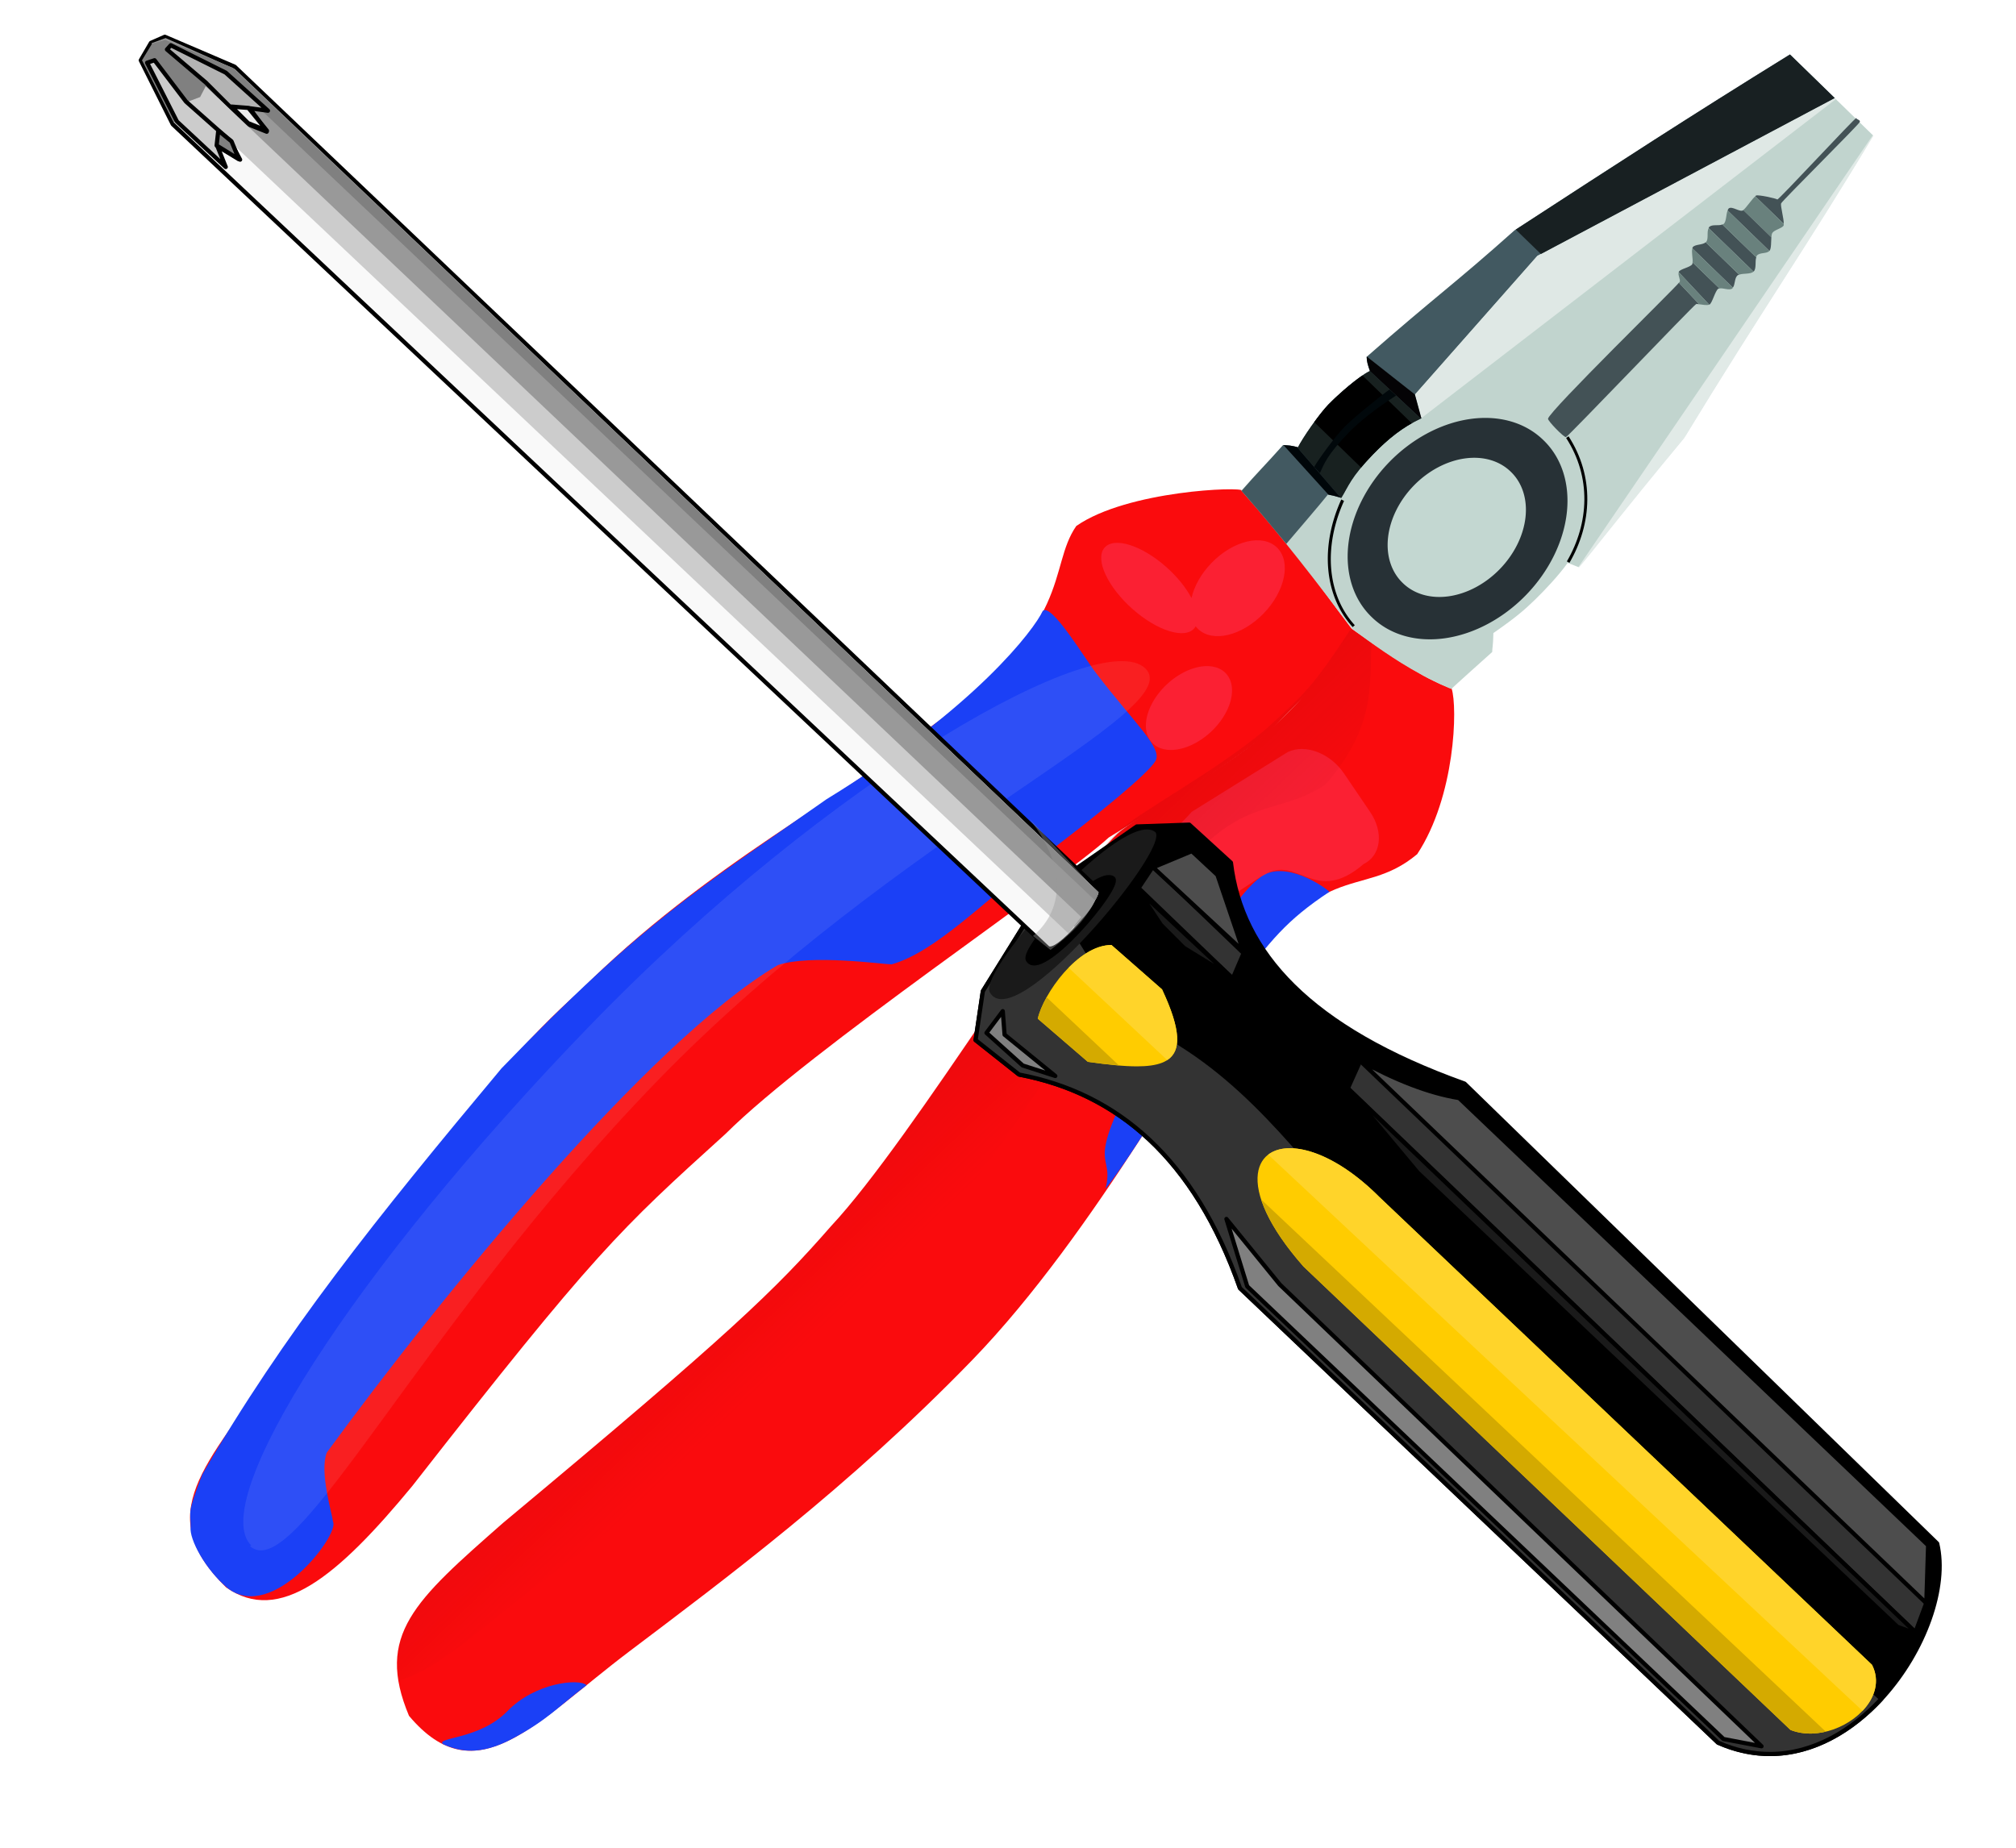 <?xml version="1.0" encoding="UTF-8" standalone="no"?>
<!-- Created with Inkscape (http://www.inkscape.org/) -->
<svg
   xmlns:dc="http://purl.org/dc/elements/1.1/"
   xmlns:cc="http://creativecommons.org/ns#"
   xmlns:rdf="http://www.w3.org/1999/02/22-rdf-syntax-ns#"
   xmlns:svg="http://www.w3.org/2000/svg"
   xmlns="http://www.w3.org/2000/svg"
   xmlns:xlink="http://www.w3.org/1999/xlink"
   xmlns:sodipodi="http://sodipodi.sourceforge.net/DTD/sodipodi-0.dtd"
   xmlns:inkscape="http://www.inkscape.org/namespaces/inkscape"
   width="600"
   height="550"
   id="svg14923"
   sodipodi:version="0.32"
   inkscape:version="0.46dev+devel"
   version="1.0"
   sodipodi:docbase="D:\Documents and Settings\Joanna\My Documents\My Pictures\graph_vector"
   sodipodi:docname="papapishu_tools_no_shadow.svg"
   inkscape:output_extension="org.inkscape.output.svg.inkscape">
  <defs
     id="defs14925">
    <linearGradient
       inkscape:collect="always"
       id="linearGradient3145">
      <stop
         style="stop-color:white;stop-opacity:1;"
         offset="0"
         id="stop3147" />
      <stop
         style="stop-color:white;stop-opacity:0;"
         offset="1"
         id="stop3149" />
    </linearGradient>
    <radialGradient
       inkscape:collect="always"
       xlink:href="#linearGradient3145"
       id="radialGradient2022"
       gradientUnits="userSpaceOnUse"
       gradientTransform="matrix(1.136,7.555983e-6,-2.564454e-5,3.857,150.496,-294.716)"
       cx="277.764"
       cy="190.429"
       fx="277.764"
       fy="190.429"
       r="15.941" />
    <linearGradient
       inkscape:collect="always"
       id="linearGradient3158">
      <stop
         style="stop-color:#920309;stop-opacity:1;"
         offset="0"
         id="stop3160" />
      <stop
         style="stop-color:#920309;stop-opacity:0;"
         offset="1"
         id="stop3162" />
    </linearGradient>
    <linearGradient
       inkscape:collect="always"
       xlink:href="#linearGradient3158"
       id="linearGradient2020"
       gradientUnits="userSpaceOnUse"
       gradientTransform="matrix(1.136,0,0,1.136,150.491,223.382)"
       x1="782.904"
       y1="375.791"
       x2="797.933"
       y2="-38.888" />
    <filter
       inkscape:collect="always"
       id="filter4704">
      <feGaussianBlur
         inkscape:collect="always"
         stdDeviation="12.06"
         id="feGaussianBlur4706" />
    </filter>
    <filter
       inkscape:collect="always"
       id="filter4080">
      <feGaussianBlur
         inkscape:collect="always"
         stdDeviation="7.849"
         id="feGaussianBlur4082" />
    </filter>
    <linearGradient
       inkscape:collect="always"
       xlink:href="#linearGradient3158"
       id="linearGradient4333"
       gradientUnits="userSpaceOnUse"
       gradientTransform="matrix(-0.495,0.511,-0.511,-0.495,626.65,345.427)"
       x1="782.904"
       y1="375.791"
       x2="797.933"
       y2="-38.888" />
    <filter
       inkscape:collect="always"
       id="filter4414">
      <feGaussianBlur
         inkscape:collect="always"
         stdDeviation="6.541"
         id="feGaussianBlur4416" />
    </filter>
  </defs>
  <sodipodi:namedview
     id="base"
     pagecolor="#ffffff"
     bordercolor="#666666"
     borderopacity="1.0"
     gridtolerance="10000"
     guidetolerance="10"
     objecttolerance="10"
     inkscape:pageopacity="0.0"
     inkscape:pageshadow="2"
     inkscape:zoom="0.96909091"
     inkscape:cx="275"
     inkscape:cy="275"
     inkscape:document-units="px"
     inkscape:current-layer="layer1"
     inkscape:window-width="1280"
     inkscape:window-height="744"
     inkscape:window-x="-4"
     inkscape:window-y="-4"
     showgrid="false"
     width="550px"
     borderlayer="true" />
  <g
     inkscape:label="Layer 1"
     inkscape:groupmode="layer"
     id="layer1"
     transform="translate(-108.831,-279.015)"
     style="display:inline">
    <path
       sodipodi:nodetypes="cccscccccssc"
       id="path1950"
       d="M 230.555,789.75 C 220.47,765.696 232.242,755.469 258.513,732.361 C 326.488,675.7 339.581,662.95 356.167,643.991 C 380.648,617.806 427.552,539.928 441.387,527.208 C 447.826,521.288 471.044,509.753 485.582,497.339 C 496.829,487.092 499.888,483.287 511.072,466.125 C 525.668,476.507 534.155,481.631 540.861,483.971 C 542.688,489.551 541.944,516.11 530.614,533.266 C 513.376,547.693 501.523,532.231 474.261,576.915 C 467.816,584.524 434.894,645.971 398.205,683.833 C 361.517,721.696 324.025,749.483 296.117,770.585 C 268.21,791.686 250.611,813.647 230.555,789.75 z"
       style="fill:#fa0b0d;fill-opacity:1;stroke:none;stroke-opacity:1"
       inkscape:export-filename="D:\_petr_\School\_vypocetka_\Inkscape\g2100.png"
       inkscape:export-xdpi="90"
       inkscape:export-ydpi="90" />
    <path
       style="fill:#1b40f6;fill-opacity:1;stroke:none;stroke-opacity:1"
       d="M 437.89,632.854 C 441.2,618.804 426.558,631.959 462.448,570.663 C 469.847,558.047 477.199,545.028 484.155,539.975 C 491.111,534.921 502.761,542.78 504.498,544.463 C 491.731,552.92 486.731,559.114 476.539,573.01 C 461.074,597.567 446.132,622.393 437.89,632.854 z"
       id="path1952"
       sodipodi:nodetypes="cssccc"
       inkscape:export-filename="D:\_petr_\School\_vypocetka_\Inkscape\g2100.png"
       inkscape:export-xdpi="90"
       inkscape:export-ydpi="90" />
    <path
       style="fill:#1b40f6;fill-opacity:1;stroke:none;stroke-opacity:1"
       d="M 240.649,798.179 C 238.489,796.086 251.587,796.869 259.836,788.356 C 268.085,779.843 281.26,778.544 283.42,780.637 C 274.696,787.246 271.911,790.868 261.475,796.491 C 251.515,801.857 245.378,800.269 240.649,798.179 z"
       id="path1954"
       sodipodi:nodetypes="csccc"
       inkscape:export-filename="D:\_petr_\School\_vypocetka_\Inkscape\g2100.png"
       inkscape:export-xdpi="90"
       inkscape:export-ydpi="90" />
    <path
       sodipodi:nodetypes="ccccccccccsc"
       id="path1956"
       d="M 176.121,751.521 C 191.961,762.687 209.257,748.345 231.526,721.359 C 286.019,651.634 293.065,645.227 324.774,616.517 C 350.176,591.224 424.894,541.191 438.797,528.326 C 456.514,517.134 470.004,510.008 486.261,497.156 C 496.691,486.117 504.087,480.834 511.119,466.171 C 500.283,451.909 490.11,436.674 478.506,425.058 C 478.746,423.815 444.444,424.938 429.155,435.584 C 420.463,448.083 429.061,464.787 385.742,495.4 C 362.224,515.028 318.556,536.613 281.411,574.026 C 250.891,600.609 211.934,656.194 191.598,684.665 C 169.5,715.603 154.023,729.732 176.121,751.521 z"
       style="fill:#fa0b0d;fill-opacity:1;stroke:none;stroke-opacity:1"
       inkscape:export-filename="D:\_petr_\School\_vypocetka_\Inkscape\g2100.png"
       inkscape:export-xdpi="90"
       inkscape:export-ydpi="90" />
    <path
       style="fill:#1b40f6;fill-opacity:1;stroke:none;stroke-opacity:1"
       d="M 374.189,566.071 C 371.923,566.079 349.858,562.974 340.311,566.302 C 301.863,588.966 240.044,664.906 206.096,711.384 C 203.841,717.168 207.662,729.427 207.951,732.007 C 209.969,735.716 189.958,762.183 176.584,751.748 C 169.874,746.162 165.143,737.136 165.565,733.656 C 165.544,728.241 164.502,729.862 168.982,717.987 C 193.229,676.024 220.705,641.741 258.107,597.001 C 301.046,552.581 316.282,544.066 354.775,516.945 C 399.25,489.73 416.687,466.285 419.164,460.882 C 421.717,458.247 432.116,475.705 435.09,479.429 C 446.397,494.247 454.982,501.717 452.713,505.536 C 450.558,509.239 436.24,521.06 418.639,534.322 C 402.248,546.672 387.462,562.326 374.189,566.071 z"
       id="path1958"
       sodipodi:nodetypes="ccccccccccccsc"
       inkscape:export-filename="D:\_petr_\School\_vypocetka_\Inkscape\g2100.png"
       inkscape:export-xdpi="90"
       inkscape:export-ydpi="90" />
    <path
       sodipodi:nodetypes="cccsccscccccscccccc"
       id="path1960"
       d="M 610.091,409.369 C 590.87,432.526 582.867,443.14 578.781,447.864 C 577.87,447.574 577.061,447.159 575.394,446.585 C 572.726,450.301 568.574,454.722 565.574,457.618 C 562.575,460.514 560.207,462.641 553.292,467.45 C 553.203,471.511 552.952,471.772 552.938,473.093 C 552.856,473.178 540.784,483.958 540.871,484.025 C 541.785,484.734 533.932,481.115 531.293,479.503 C 524.162,475.654 517.542,470.859 511.209,466.186 C 501.367,453.179 490.47,438.81 478.26,425.054 C 483.375,419.299 484.762,418.136 490.718,411.475 C 492.455,411.613 492.953,411.578 495.145,412.148 C 496.454,409.483 501.343,402.407 504.175,399.467 C 507.007,396.526 513.268,390.986 516.537,389.44 C 515.95,387.727 515.565,386.558 515.572,385.244 C 536.246,367.103 541.588,363.679 559.576,347.604 C 591.751,326.681 611.014,314.138 641.56,295.237 L 666.374,319.405 C 645.544,353.995 633.35,371.149 610.091,409.369 z"
       style="fill:#c1d4ce;fill-opacity:1;stroke:none;stroke-opacity:1"
       inkscape:export-filename="D:\_petr_\School\_vypocetka_\Inkscape\g2100.png"
       inkscape:export-xdpi="90"
       inkscape:export-ydpi="90" />
    <path
       sodipodi:type="arc"
       style="fill:#273136;fill-opacity:1;stroke:none;stroke-opacity:1"
       id="path1962"
       sodipodi:cx="281.38736"
       sodipodi:cy="69.90358"
       sodipodi:rx="58.692818"
       sodipodi:ry="47.582241"
       d="M 340.08,69.904 A 58.693,47.582 0 1 1 222.695,69.904 A 58.693,47.582 0 1 1 340.08,69.904 z"
       transform="matrix(-0.435,0.449,-0.427,-0.413,694.885,338.894)"
       inkscape:export-filename="D:\_petr_\School\_vypocetka_\Inkscape\g2100.png"
       inkscape:export-xdpi="90"
       inkscape:export-ydpi="90" />
    <path
       transform="matrix(-0.274,0.282,-0.268,-0.26,638.229,374.818)"
       d="M 340.08,69.904 A 58.693,47.582 0 1 1 222.695,69.904 A 58.693,47.582 0 1 1 340.08,69.904 z"
       sodipodi:ry="47.582241"
       sodipodi:rx="58.692818"
       sodipodi:cy="69.90358"
       sodipodi:cx="281.38736"
       id="path1964"
       style="fill:#c3d7d1;fill-opacity:1;stroke:none;stroke-opacity:1"
       sodipodi:type="arc"
       inkscape:export-filename="D:\_petr_\School\_vypocetka_\Inkscape\g2100.png"
       inkscape:export-xdpi="90"
       inkscape:export-ydpi="90" />
    <path
       style="fill:#425961;fill-opacity:1;stroke:none;stroke-opacity:1"
       d="M 491.654,440.903 C 494.902,437.076 501.681,429.201 504.044,426.227 C 506.245,426.654 505.732,426.594 508.024,427.214 C 510.142,423.769 510.823,421.108 517.433,414.287 C 521.974,409.6 526.295,406.114 531.862,403.525 L 529.94,396.463 L 566.381,355.176 L 654.879,308.202 L 641.555,295.237 C 611.01,314.138 591.746,326.674 559.571,347.597 C 541.583,363.671 536.254,367.102 515.579,385.243 C 515.573,386.557 515.957,387.731 516.544,389.444 C 513.275,390.991 506.995,396.528 504.163,399.468 C 501.33,402.409 496.451,409.484 495.141,412.149 C 492.95,411.579 492.458,411.624 490.721,411.486 C 484.806,418.1 483.249,419.49 478.329,425.14 L 479.961,427.001 C 485.862,433.798 486.843,435.177 491.654,440.903 z"
       id="path1966"
       sodipodi:nodetypes="cccsccccccccsccccc"
       inkscape:export-filename="D:\_petr_\School\_vypocetka_\Inkscape\g2100.png"
       inkscape:export-xdpi="90"
       inkscape:export-ydpi="90" />
    <path
       style="opacity:0.827;fill:#fc3f6c;fill-opacity:0.49;stroke:none;stroke-opacity:1"
       d="M 484.902,461.623 C 491.388,454.93 493.161,446.135 488.879,441.985 C 484.596,437.835 475.875,439.898 469.389,446.591 C 466.251,449.829 464.226,453.566 463.443,457.026 C 461.846,454.012 459.271,450.748 455.943,447.798 C 448.526,441.223 440.257,438.684 437.481,442.131 C 434.705,445.577 438.464,453.713 445.882,460.288 C 453.299,466.864 461.568,469.402 464.344,465.956 L 464.399,465.9 C 464.508,465.758 464.593,465.596 464.682,465.439 C 464.896,465.722 465.127,465.98 465.385,466.23 L 465.456,466.298 C 469.772,470.363 478.454,468.278 484.902,461.623 z"
       id="path1968"
       inkscape:export-filename="D:\_petr_\School\_vypocetka_\Inkscape\g2100.png"
       inkscape:export-xdpi="90"
       inkscape:export-ydpi="90" />
    <path
       sodipodi:type="arc"
       style="opacity:0.827;fill:#fc3f6c;fill-opacity:0.49;stroke:none;stroke-opacity:1"
       id="path1970"
       sodipodi:cx="377.27646"
       sodipodi:cy="175.21251"
       sodipodi:rx="25.602629"
       sodipodi:ry="15.699724"
       d="M 402.879,175.213 A 25.603,15.7 0 1 1 402.878,175.069"
       sodipodi:start="0"
       sodipodi:end="6.2740577"
       sodipodi:open="true"
       transform="matrix(-0.429,0.403,-0.421,-0.447,698.303,416.045)"
       inkscape:export-filename="D:\_petr_\School\_vypocetka_\Inkscape\g2100.png"
       inkscape:export-xdpi="90"
       inkscape:export-ydpi="90" />
    <path
       style="opacity:0.827;fill:#fc3f6c;fill-opacity:0.49;stroke:none;stroke-width:0.925;stroke-opacity:1"
       d="M 514.675,536.208 C 500.04,548.781 495.166,533.301 485.16,539.42 C 479.974,541.949 470.57,551.232 466.464,545.181 L 454.622,537.387 C 450.517,531.336 458.43,526.542 463.518,520.657 L 492.063,502.883 C 497.248,500.354 504.728,503.19 508.834,509.24 L 516.624,520.722 C 520.73,526.773 519.86,533.68 514.675,536.208 z"
       id="path1972"
       sodipodi:nodetypes="ccccccccc"
       inkscape:export-filename="D:\_petr_\School\_vypocetka_\Inkscape\g2100.png"
       inkscape:export-xdpi="90"
       inkscape:export-ydpi="90" />
    <path
       style="fill:#dfe8e5;fill-opacity:1;fill-rule:evenodd;stroke:none;stroke-width:1px;stroke-linecap:butt;stroke-linejoin:miter;stroke-opacity:1"
       d="M 655.216,308.529 L 654.879,308.202 L 566.381,355.176 L 529.94,396.463 L 531.848,403.484 L 655.216,308.529 z M 531.643,403.639 C 531.611,403.654 531.578,403.667 531.547,403.682 L 531.561,403.696 L 531.643,403.639 z"
       id="path1974"
       inkscape:export-filename="D:\_petr_\School\_vypocetka_\Inkscape\g2100.png"
       inkscape:export-xdpi="90"
       inkscape:export-ydpi="90" />
    <path
       style="fill:#435256;fill-opacity:1;stroke:none;stroke-opacity:1"
       d="M 608.506,363.167 C 607.749,364.386 569.939,401.317 569.55,403.65 C 569.451,404.285 574.259,409.242 574.889,409.124 C 575.52,409.005 612.884,369.833 613.638,369.528 C 613.813,369.457 614.23,369.553 614.538,369.583 L 608.506,363.167 z"
       id="path1976"
       inkscape:export-filename="D:\_petr_\School\_vypocetka_\Inkscape\g2100.png"
       inkscape:export-xdpi="90"
       inkscape:export-ydpi="90" />
    <path
       style="fill:#435256;fill-opacity:1;stroke:none;stroke-opacity:1"
       d="M 612.572,357.117 C 612.547,357.303 612.563,357.534 612.484,357.657 C 611.877,358.603 608.919,359.051 608.469,359.919 C 608.449,359.956 608.471,360.004 608.457,360.043 L 617.512,369.688 C 617.533,369.679 617.575,369.698 617.595,369.687 C 618.448,369.209 619.29,365.595 620.216,364.959 C 620.311,364.894 620.468,364.912 620.588,364.884 L 612.572,357.117 z"
       id="path1978"
       inkscape:export-filename="D:\_petr_\School\_vypocetka_\Inkscape\g2100.png"
       inkscape:export-xdpi="90"
       inkscape:export-ydpi="90" />
    <path
       style="fill:#435256;fill-opacity:1;stroke:none;stroke-opacity:1"
       d="M 624.566,364.628 C 625.276,363.721 625.013,361.837 625.932,360.998 C 626.054,360.887 626.27,360.85 626.441,360.783 L 616.473,351.124 C 615.521,352.003 613.318,351.664 612.598,352.623 C 612.54,352.701 612.556,352.855 612.52,352.956 L 624.566,364.628 z"
       id="path1980"
       inkscape:export-filename="D:\_petr_\School\_vypocetka_\Inkscape\g2100.png"
       inkscape:export-xdpi="90"
       inkscape:export-ydpi="90" />
    <path
       style="fill:#69817d;fill-opacity:1;stroke:none;stroke-opacity:1"
       d="M 624.566,364.628 L 612.52,352.956 C 612.155,353.985 612.723,355.983 612.572,357.117 L 620.588,364.884 C 621.645,364.637 623.529,365.58 624.404,364.879 C 624.48,364.819 624.506,364.705 624.566,364.628 z"
       id="path1982"
       inkscape:export-filename="D:\_petr_\School\_vypocetka_\Inkscape\g2100.png"
       inkscape:export-xdpi="90"
       inkscape:export-ydpi="90" />
    <path
       style="fill:#69817d;fill-opacity:1;stroke:none;stroke-opacity:1"
       d="M 617.512,369.688 L 608.457,360.043 C 608.141,360.912 609.02,362.183 608.751,362.914 C 608.749,362.919 608.511,363.159 608.506,363.167 L 614.538,369.583 C 615.527,369.68 616.826,369.996 617.512,369.688 z"
       id="path1984"
       inkscape:export-filename="D:\_petr_\School\_vypocetka_\Inkscape\g2100.png"
       inkscape:export-xdpi="90"
       inkscape:export-ydpi="90" />
    <path
       style="fill:#435256;fill-opacity:1;stroke:none;stroke-opacity:1"
       d="M 621.436,345.834 C 620.319,346.328 618.398,345.683 617.508,346.601 C 617.427,346.685 617.417,346.821 617.361,346.922 L 630.712,359.859 C 630.726,359.845 630.753,359.844 630.766,359.83 C 631.633,358.936 631.113,356.834 631.53,355.615 L 621.436,345.834 z"
       id="path1986"
       inkscape:export-filename="D:\_petr_\School\_vypocetka_\Inkscape\g2100.png"
       inkscape:export-xdpi="90"
       inkscape:export-ydpi="90" />
    <path
       style="fill:#435256;fill-opacity:1;stroke:none;stroke-opacity:1"
       d="M 631.244,337.454 L 639.695,345.644 C 639.801,344.23 638.667,340.251 638.922,339.559 C 639.203,338.795 662.274,315.907 662.373,315.273 C 662.471,314.639 661.402,314.635 661.305,314.156 C 661.207,313.678 638.104,338.685 637.797,338.388 C 637.49,338.09 632.202,336.911 631.447,337.216 C 631.405,337.233 631.294,337.418 631.244,337.454 z"
       id="path1988"
       inkscape:export-filename="D:\_petr_\School\_vypocetka_\Inkscape\g2100.png"
       inkscape:export-xdpi="90"
       inkscape:export-ydpi="90" />
    <path
       style="fill:#69817d;fill-opacity:1;stroke:none;stroke-opacity:1"
       d="M 627.658,341.548 L 636.025,349.655 C 636.069,349.107 636.137,348.62 636.309,348.351 C 636.916,347.405 639.238,346.995 639.689,346.128 C 639.731,346.046 639.684,345.79 639.695,345.644 L 631.244,337.454 C 630.403,338.048 628.554,340.875 627.658,341.548 z"
       id="path1990"
       inkscape:export-filename="D:\_petr_\School\_vypocetka_\Inkscape\g2100.png"
       inkscape:export-xdpi="90"
       inkscape:export-ydpi="90" />
    <path
       style="fill:#435256;fill-opacity:1;stroke:none;stroke-opacity:1"
       d="M 635.494,353.659 C 636.03,352.944 635.917,351.04 636.025,349.655 L 627.658,341.548 C 627.643,341.559 627.605,341.608 627.59,341.618 C 626.664,342.254 624.325,340.269 623.351,341.049 C 623.188,341.179 623.098,341.43 623.001,341.662 L 635.426,353.701 C 635.443,353.681 635.478,353.681 635.494,353.659 z"
       id="path1992"
       inkscape:export-filename="D:\_petr_\School\_vypocetka_\Inkscape\g2100.png"
       inkscape:export-xdpi="90"
       inkscape:export-ydpi="90" />
    <path
       style="fill:#69817d;fill-opacity:1;stroke:none;stroke-opacity:1"
       d="M 635.426,353.701 L 623.001,341.662 C 622.522,342.816 622.664,344.919 621.834,345.676 C 621.73,345.771 621.566,345.777 621.436,345.834 L 631.53,355.615 C 631.591,355.437 631.602,355.218 631.715,355.087 C 632.574,354.085 634.634,354.612 635.426,353.701 z"
       id="path1994"
       inkscape:export-filename="D:\_petr_\School\_vypocetka_\Inkscape\g2100.png"
       inkscape:export-xdpi="90"
       inkscape:export-ydpi="90" />
    <path
       style="fill:#69817d;fill-opacity:1;stroke:none;stroke-opacity:1"
       d="M 630.712,359.859 L 617.361,346.922 C 616.719,348.051 617.417,350.098 616.61,351.039 C 616.575,351.079 616.512,351.089 616.473,351.124 L 626.441,360.783 C 627.644,360.305 629.809,360.703 630.712,359.859 z"
       id="path1996"
       inkscape:export-filename="D:\_petr_\School\_vypocetka_\Inkscape\g2100.png"
       inkscape:export-xdpi="90"
       inkscape:export-ydpi="90" />
    <path
       sodipodi:type="arc"
       style="fill:#2950f9;fill-opacity:0;stroke:#000000;stroke-width:1.136;stroke-opacity:1"
       id="path1998"
       sodipodi:cx="226.19681"
       sodipodi:cy="78.236511"
       sodipodi:rx="57.847446"
       sodipodi:ry="39.973915"
       d="M 283.982,80.09 A 57.847,39.974 0 0 1 250.377,114.551"
       transform="matrix(-0.51,0.526,-0.593,-0.575,704.055,362.073)"
       sodipodi:start="0.04639538"
       sodipodi:end="1.1395452"
       sodipodi:open="true"
       inkscape:export-filename="D:\_petr_\School\_vypocetka_\Inkscape\g2100.png"
       inkscape:export-xdpi="90"
       inkscape:export-ydpi="90" />
    <path
       style="fill:#2950f9;fill-opacity:0;stroke:#000000;stroke-width:0.875;stroke-opacity:1"
       d="M 575.541,446.34 C 582.276,434.771 582.926,420.899 575.307,409.137"
       id="path2000"
       sodipodi:nodetypes="cc"
       inkscape:export-filename="D:\_petr_\School\_vypocetka_\Inkscape\g2100.png"
       inkscape:export-xdpi="90"
       inkscape:export-ydpi="90" />
    <path
       style="opacity:0.827;fill:#f9f9f9;fill-opacity:0.106;stroke:none;stroke-opacity:1"
       d="M 183.617,739.048 C 170.467,726.305 212.912,658.074 284.65,584.041 C 356.387,510.008 436.542,465.225 449.693,477.968 C 462.843,490.711 376.151,526.778 304.413,600.811 C 233.093,674.414 196.96,751.259 183.236,739.262"
       id="path2002"
       sodipodi:nodetypes="csssc"
       inkscape:export-filename="D:\_petr_\School\_vypocetka_\Inkscape\g2100.png"
       inkscape:export-xdpi="90"
       inkscape:export-ydpi="90" />
    <path
       sodipodi:nodetypes="ccccccscccsc"
       style="fill:url(#linearGradient4333);fill-opacity:1;stroke:none;stroke-opacity:1"
       d="M 371.294,663.703 C 407.983,625.841 440.902,564.398 447.346,556.789 C 474.609,512.105 486.019,524.06 503.317,512.567 C 518.267,495.395 516.419,483.218 516.989,470.394 C 515.046,469.052 513.046,467.632 510.922,466.121 C 499.738,483.283 497.101,485.573 485.854,495.82 C 471.316,508.234 448.039,520.596 441.601,526.516 C 427.766,539.236 380.659,617.807 356.178,643.992 C 339.592,662.951 326.491,675.702 258.516,732.363 C 236.404,751.813 224.57,762.137 227.389,779.262 C 239.456,776.054 252.486,763.103 269.211,750.457 C 297.118,729.355 334.606,701.566 371.294,663.703 z"
       id="path2004"
       inkscape:export-filename="D:\_petr_\School\_vypocetka_\Inkscape\g2100.png"
       inkscape:export-xdpi="90"
       inkscape:export-ydpi="90" />
    <path
       style="fill:#182022;fill-opacity:1;stroke:none;stroke-opacity:1"
       d="M 654.879,308.202 L 641.555,295.237 C 611.138,314.059 591.874,326.59 559.94,347.356 L 567.437,354.62 L 654.879,308.202 z"
       id="path2006"
       inkscape:export-filename="D:\_petr_\School\_vypocetka_\Inkscape\g2100.png"
       inkscape:export-xdpi="90"
       inkscape:export-ydpi="90" />
    <path
       style="fill:#182120;fill-opacity:1;stroke:none;stroke-opacity:0.06"
       d="M 531.67,403.611 L 516.53,389.458 C 513.257,391.015 506.99,396.533 504.163,399.468 C 501.33,402.409 496.451,409.484 495.141,412.149 C 495.019,412.118 494.948,412.099 494.836,412.071 L 507.834,427.17 C 507.931,427.197 507.919,427.193 508.028,427.223 C 510.146,423.777 510.823,421.108 517.433,414.287 C 521.922,409.654 526.195,406.191 531.67,403.611 z"
       id="path2008"
       inkscape:export-filename="D:\_petr_\School\_vypocetka_\Inkscape\g2100.png"
       inkscape:export-xdpi="90"
       inkscape:export-ydpi="90" />
    <path
       style="fill:#040305;fill-opacity:1;stroke:none;stroke-opacity:0.06"
       d="M 531.862,403.525 L 529.94,396.463 L 529.953,396.449 L 515.647,385.173 C 515.62,385.196 515.606,385.219 515.579,385.243 C 515.573,386.557 515.957,387.731 516.544,389.444 C 516.539,389.447 516.535,389.456 516.53,389.458 L 531.697,403.611 C 531.754,403.584 531.806,403.551 531.862,403.525 z"
       id="path2010"
       inkscape:export-filename="D:\_petr_\School\_vypocetka_\Inkscape\g2100.png"
       inkscape:export-xdpi="90"
       inkscape:export-ydpi="90" />
    <path
       style="fill:#000609;fill-opacity:1;stroke:none;stroke-opacity:0.06"
       d="M 507.862,427.17 L 494.836,412.071 C 492.974,411.605 492.373,411.607 490.804,411.485 L 504.183,426.246 C 506.104,426.621 505.935,426.643 507.862,427.17 z"
       id="path2012"
       inkscape:export-filename="D:\_petr_\School\_vypocetka_\Inkscape\g2100.png"
       inkscape:export-xdpi="90"
       inkscape:export-ydpi="90" />
    <path
       style="opacity:0.425;fill:0.425;fill-opacity:1;stroke:none;stroke-opacity:0.06"
       d="M 528.996,404.994 L 514.325,390.778 C 510.944,393.072 506.445,397.099 504.163,399.468 C 502.987,400.689 501.452,402.629 499.973,404.663 L 513.913,418.172 C 514.862,417.035 516.003,415.762 517.433,414.287 C 521.162,410.438 524.751,407.393 528.996,404.994 z"
       id="path2014"
       inkscape:export-filename="D:\_petr_\School\_vypocetka_\Inkscape\g2100.png"
       inkscape:export-xdpi="90"
       inkscape:export-ydpi="90" />
    <path
       style="fill:#01080b;fill-opacity:1;stroke:none;stroke-opacity:0.06"
       d="M 524.327,396.757 L 522.368,394.966 C 520.39,396.328 511.977,403.076 509.1,405.964 C 506.23,408.846 501.246,415.738 499.953,417.996 C 499.953,417.996 500.428,418.447 501.657,419.821 C 502.961,417.001 503.786,414.437 510.396,407.617 C 514.885,402.984 521.82,398.344 524.327,396.757 z"
       id="path2016"
       sodipodi:nodetypes="ccsccsc"
       inkscape:export-filename="D:\_petr_\School\_vypocetka_\Inkscape\g2100.png"
       inkscape:export-xdpi="90"
       inkscape:export-ydpi="90" />
    <path
       style="fill:#ffffff;fill-opacity:0.517;stroke:none;stroke-width:1;stroke-opacity:1"
       d="M 578.776,447.868 C 582.863,443.145 590.87,432.528 610.091,409.371 C 633.351,371.151 645.548,353.988 666.378,319.399 L 666.223,319.249 L 578.595,447.802 C 578.655,447.822 578.716,447.849 578.776,447.868 z"
       id="path2018"
       inkscape:export-filename="D:\_petr_\School\_vypocetka_\Inkscape\g2100.png"
       inkscape:export-xdpi="90"
       inkscape:export-ydpi="90" />
    <g
       id="g2430"
       transform="matrix(1,0,0,-1,41.276,1080.758)">
      <path
         sodipodi:nodetypes="ccccccccccccc"
         id="path2223"
         d="M 372.464,526.629 L 360.069,506.688 L 357.913,492.137 L 370.848,481.897 C 400.232,476.312 423.014,456.92 436.599,418.301 L 578.882,283.024 C 616.854,266.201 650.246,316.389 644.095,342.309 L 503.429,479.202 C 457.203,495.741 437.06,518.365 433.905,544.954 L 421.509,556.272 L 405.879,555.733 L 386.477,542.259 L 372.464,526.629 z"
         style="fill:#000000;fill-rule:evenodd;stroke:#000000;stroke-width:1.25;stroke-linecap:round;stroke-linejoin:round;stroke-miterlimit:4;stroke-dasharray:none;stroke-opacity:1" />
      <path
         sodipodi:nodetypes="cccccccccccc"
         id="path6171"
         d="M 594.538,279.641 C 589.477,279.61 584.222,280.65 578.882,283.016 L 436.601,418.297 C 423.015,456.917 400.236,476.306 370.851,481.891 L 357.913,492.141 L 360.07,506.703 L 372.476,526.641 L 380.507,535.61 L 403.178,499.082 C 433.502,486.463 450.783,462.984 471.589,438.663 L 627.476,296.047 C 618.685,286.528 607.206,279.718 594.538,279.641 z"
         style="fill:#333333;fill-rule:evenodd;stroke:#000000;stroke-width:1.25;stroke-linecap:round;stroke-linejoin:round;stroke-miterlimit:4;stroke-dasharray:none;stroke-opacity:1" />
      <path
         sodipodi:nodetypes="cccsccsccccccc"
         id="path2225"
         d="M 606.82,285.735 C 604.636,285.674 602.466,286.007 600.445,286.797 L 455.476,424.766 C 444.921,436.764 441.15,446.242 441.913,452.328 C 443.332,463.649 460.367,463.226 478.163,445.36 L 624.694,306.203 C 628.715,298.393 621.931,290.082 613.288,286.985 C 611.196,286.235 609.003,285.795 606.82,285.735 z M 406.007,484.328 C 401.993,484.319 397.044,484.865 391.32,485.672 L 376.424,498.511 C 378.045,505.85 388.284,520.464 398.351,520.453 L 413.413,507.235 C 421.761,489.378 418.05,484.358 406.007,484.328 z"
         style="fill:#ffcc00;fill-rule:evenodd;stroke:none;stroke-width:1.25;stroke-linecap:round;stroke-linejoin:round;stroke-miterlimit:4;stroke-dasharray:none;stroke-opacity:1" />
      <path
         sodipodi:nodetypes="ccccc"
         id="path2227"
         d="M 637.628,315.9 L 468.719,477.803 L 472.492,486.208 L 640.976,324.89 L 637.628,315.9 z"
         style="fill:#333333;fill-rule:evenodd;stroke:#000000;stroke-width:1.25;stroke-linecap:round;stroke-linejoin:round;stroke-miterlimit:4;stroke-dasharray:none;stroke-opacity:1" />
      <path
         sodipodi:nodetypes="ccccc"
         id="path2229"
         d="M 640.861,324.523 L 641.4,341.77 L 501.812,474.89 C 492.764,476.346 482.711,480.333 472.228,486.094 L 640.861,324.523 z"
         style="fill:#4d4d4d;fill-rule:evenodd;stroke:#000000;stroke-width:1.25;stroke-linecap:round;stroke-linejoin:round;stroke-miterlimit:4;stroke-dasharray:none;stroke-opacity:1" />
      <path
         sodipodi:nodetypes="ccccc"
         id="path2233"
         d="M 406.418,537.408 L 434.444,510.461 L 437.677,518.006 L 410.73,543.876 L 406.418,537.408 z"
         style="fill:#333333;fill-rule:evenodd;stroke:#000000;stroke-width:1.25;stroke-linecap:round;stroke-linejoin:round;stroke-miterlimit:4;stroke-dasharray:none;stroke-opacity:1" />
      <path
         sodipodi:nodetypes="ccccc"
         id="path2235"
         d="M 437.564,518.659 L 429.895,541.304 L 422.275,548.386 L 410.73,543.564 L 437.564,518.659 z"
         style="fill:#4d4d4d;fill-rule:evenodd;stroke:#000000;stroke-width:1.25;stroke-linecap:round;stroke-linejoin:round;stroke-miterlimit:4;stroke-dasharray:none;stroke-opacity:1" />
      <path
         sodipodi:nodetypes="ccccc"
         id="path2237"
         d="M 468.397,477.952 L 489.417,452.793 L 632.238,317.517 L 638.167,315.361 L 468.397,477.952 z"
         style="fill:#1a1a1a;fill-rule:evenodd;stroke:#000000;stroke-width:1.25;stroke-linecap:round;stroke-linejoin:round;stroke-miterlimit:4;stroke-dasharray:none;stroke-opacity:1" />
      <path
         id="path2239"
         d="M 406.957,536.331 C 406.957,536.151 406.957,535.971 406.957,536.331 z"
         style="fill:#ffffff;fill-rule:evenodd;stroke:#000000;stroke-width:1.25;stroke-linecap:round;stroke-linejoin:round;stroke-miterlimit:4;stroke-dasharray:none;stroke-opacity:1" />
      <path
         sodipodi:nodetypes="ccccc"
         id="path2241"
         d="M 419.882,519.623 L 413.094,526.412 L 406.21,536.86 L 433.905,511 L 419.882,519.623 z"
         style="fill:#1a1a1a;fill-rule:evenodd;stroke:#000000;stroke-width:1.25;stroke-linecap:round;stroke-linejoin:round;stroke-miterlimit:4;stroke-dasharray:none;stroke-opacity:1" />
      <path
         sodipodi:nodetypes="cccccc"
         id="path2243"
         d="M 366.536,493.754 L 381.636,481.462 L 371.925,484.591 L 361.147,494.292 L 365.997,500.76 L 366.536,493.754 z"
         style="fill:#808080;fill-rule:evenodd;stroke:#000000;stroke-width:1.25;stroke-linecap:round;stroke-linejoin:round;stroke-miterlimit:4;stroke-dasharray:none;stroke-opacity:1" />
      <path
         sodipodi:nodetypes="cccccc"
         id="path2245"
         d="M 432.559,438.911 L 448.456,419.378 L 591.817,281.946 L 580.499,284.102 L 438.755,418.84 L 432.559,438.911 z"
         style="fill:#808080;fill-rule:evenodd;stroke:#000000;stroke-width:1.25;stroke-linecap:round;stroke-linejoin:round;stroke-miterlimit:4;stroke-dasharray:none;stroke-opacity:1" />
      <path
         sodipodi:nodetypes="ccc"
         id="path4185"
         d="M 362.071,506.509 C 369.101,492.721 415.76,548.811 411.43,554.032 C 402.237,561.618 359.155,513.479 362.071,506.509 z"
         style="fill:#1a1a1a;fill-rule:evenodd;stroke:none;stroke-width:1.25;stroke-linecap:round;stroke-linejoin:round;stroke-miterlimit:4;stroke-dasharray:none;stroke-opacity:1" />
      <path
         style="fill:#000000;fill-rule:evenodd;stroke:#000000;stroke-width:1.397;stroke-linecap:round;stroke-linejoin:round;stroke-miterlimit:4;stroke-dasharray:none;stroke-opacity:1"
         d="M 373.503,516.149 C 377.111,509.179 401.061,537.535 398.838,540.174 C 394.12,544.009 372.006,519.673 373.503,516.149 z"
         id="path4187"
         sodipodi:nodetypes="ccc" />
      <path
         sodipodi:nodetypes="cccccccc"
         id="path4189"
         d="M 379.215,519.751 L 118.976,764.756 L 109.456,783.798 L 112.487,788.985 L 116.61,790.799 L 137.384,781.894 L 395.048,536.524 C 396.375,534.43 381.894,516.614 379.215,519.751 z"
         style="opacity:1;fill:#f9f9f9;fill-rule:evenodd;stroke:#000000;stroke-width:1.25;stroke-linecap:round;stroke-linejoin:round;stroke-miterlimit:4;stroke-dasharray:none;stroke-opacity:1" />
      <path
         sodipodi:nodetypes="ccccccc"
         id="path12014"
         d="M 387.365,525.858 L 127.228,773.007 L 112.629,788.876 L 116.842,790.418 L 137.466,781.183 L 394.139,536.444 C 393.934,532.49 390.266,528.769 387.365,525.858 z"
         style="fill:#999999;fill-rule:evenodd;stroke:none;stroke-width:1px;stroke-linecap:butt;stroke-linejoin:miter;stroke-opacity:1" />
      <path
         sodipodi:nodetypes="ccccccccccc"
         id="path7152"
         d="M 393.381,533.811 L 135.069,778.675 L 136.631,773.471 L 123.519,771.127 L 119.325,765.132 L 109.811,783.799 L 112.806,788.749 L 116.692,789.882 L 136.827,781.555 L 394.498,536.157 C 394.263,535.306 394.057,534.441 393.381,533.811 z"
         style="fill:#808080;fill-rule:evenodd;stroke:none;stroke-width:1px;stroke-linecap:butt;stroke-linejoin:miter;stroke-opacity:1" />
      <path
         sodipodi:nodetypes="ccccccccc"
         id="path5168"
         d="M 146.932,762.535 L 141.143,764.845 L 128.826,777.162 L 117.248,787.016 L 118.383,788.275 L 134.738,780.118 L 147.302,768.786 L 141.882,769.525 L 146.932,762.535 z"
         style="fill:#b3b3b3;fill-rule:evenodd;stroke:#000000;stroke-width:1.25;stroke-linecap:round;stroke-linejoin:round;stroke-miterlimit:4;stroke-dasharray:none;stroke-opacity:1" />
      <path
         sodipodi:nodetypes="ccccc"
         id="path5175"
         d="M 141.497,769.618 L 136.463,770.018 L 141.389,765.091 L 146.994,762.843 L 141.497,769.618 z"
         style="fill:#ececec;fill-rule:evenodd;stroke:#000000;stroke-width:1.25;stroke-linecap:round;stroke-linejoin:round;stroke-miterlimit:4;stroke-dasharray:none;stroke-opacity:1" />
      <path
         sodipodi:nodetypes="cccccc"
         id="path6181"
         d="M 123.494,771.491 L 385.501,523.923 C 386.849,525.256 387.986,527.309 389.373,528.779 L 128.783,776.072 L 127.119,772.859 L 123.494,771.491 z"
         style="opacity:1;fill:#cccccc;fill-rule:evenodd;stroke:none;stroke-width:1px;stroke-linecap:butt;stroke-linejoin:miter;stroke-opacity:1" />
      <path
         sodipodi:nodetypes="ccccc"
         id="path8123"
         d="M 374.994,523.137 C 382.155,529.035 387.011,541.179 373.953,558.007 L 394.251,536.148 C 391.803,528.203 385.499,523.159 380.199,518.974 L 374.994,523.137 z"
         style="opacity:0.41;fill:#999999;fill-rule:evenodd;stroke:none;stroke-width:1px;stroke-linecap:butt;stroke-linejoin:miter;stroke-opacity:1" />
      <path
         sodipodi:nodetypes="ccccccccc"
         id="path5160"
         d="M 139.018,754.221 L 135.97,759.918 L 122.914,771.496 L 113.552,783.813 L 111.335,783.074 L 120.204,765.584 L 134.738,752.035 L 132.275,758.193 L 139.018,754.221 z"
         style="fill:#cccccc;fill-rule:evenodd;stroke:#000000;stroke-width:1.25;stroke-linecap:round;stroke-linejoin:round;stroke-miterlimit:4;stroke-dasharray:none;stroke-opacity:1" />
      <path
         sodipodi:nodetypes="ccccc"
         id="path5166"
         d="M 132.028,758.44 L 132.521,762.874 L 136.463,759.671 L 138.649,754.345 L 132.028,758.44 z"
         style="fill:#808080;fill-rule:evenodd;stroke:#000000;stroke-width:1.25;stroke-linecap:round;stroke-linejoin:round;stroke-miterlimit:4;stroke-dasharray:none;stroke-opacity:1" />
      <path
         id="path11033"
         d="M 621.882,292.485 L 445.007,458.047 C 450.927,462.6 464.304,459.274 478.163,445.36 L 624.694,306.203 C 627.18,301.375 625.541,296.345 621.882,292.485 z M 414.945,486.203 L 385.601,513.672 C 389.376,517.535 393.867,520.458 398.351,520.453 L 413.413,507.235 C 419.061,495.154 419.182,488.963 414.945,486.203 z"
         style="fill:#ffd42a;fill-rule:evenodd;stroke:none;stroke-width:1.25;stroke-linecap:round;stroke-linejoin:round;stroke-miterlimit:4;stroke-dasharray:none;stroke-opacity:1" />
      <path
         id="path11038"
         d="M 606.82,285.735 C 604.636,285.674 602.466,286.007 600.445,286.797 L 455.476,424.766 C 448.624,432.554 444.663,439.277 442.913,444.703 L 610.945,286.297 C 609.585,285.973 608.2,285.773 606.82,285.735 z M 400.57,484.61 C 397.768,484.844 394.693,485.197 391.32,485.672 L 376.413,498.516 C 376.81,500.309 377.741,502.548 379.038,504.891 L 400.57,484.61 z"
         style="fill:#d4aa00;fill-rule:evenodd;stroke:none;stroke-width:1.25;stroke-linecap:round;stroke-linejoin:round;stroke-miterlimit:4;stroke-dasharray:none;stroke-opacity:1" />
    </g>
  </g>
</svg>
